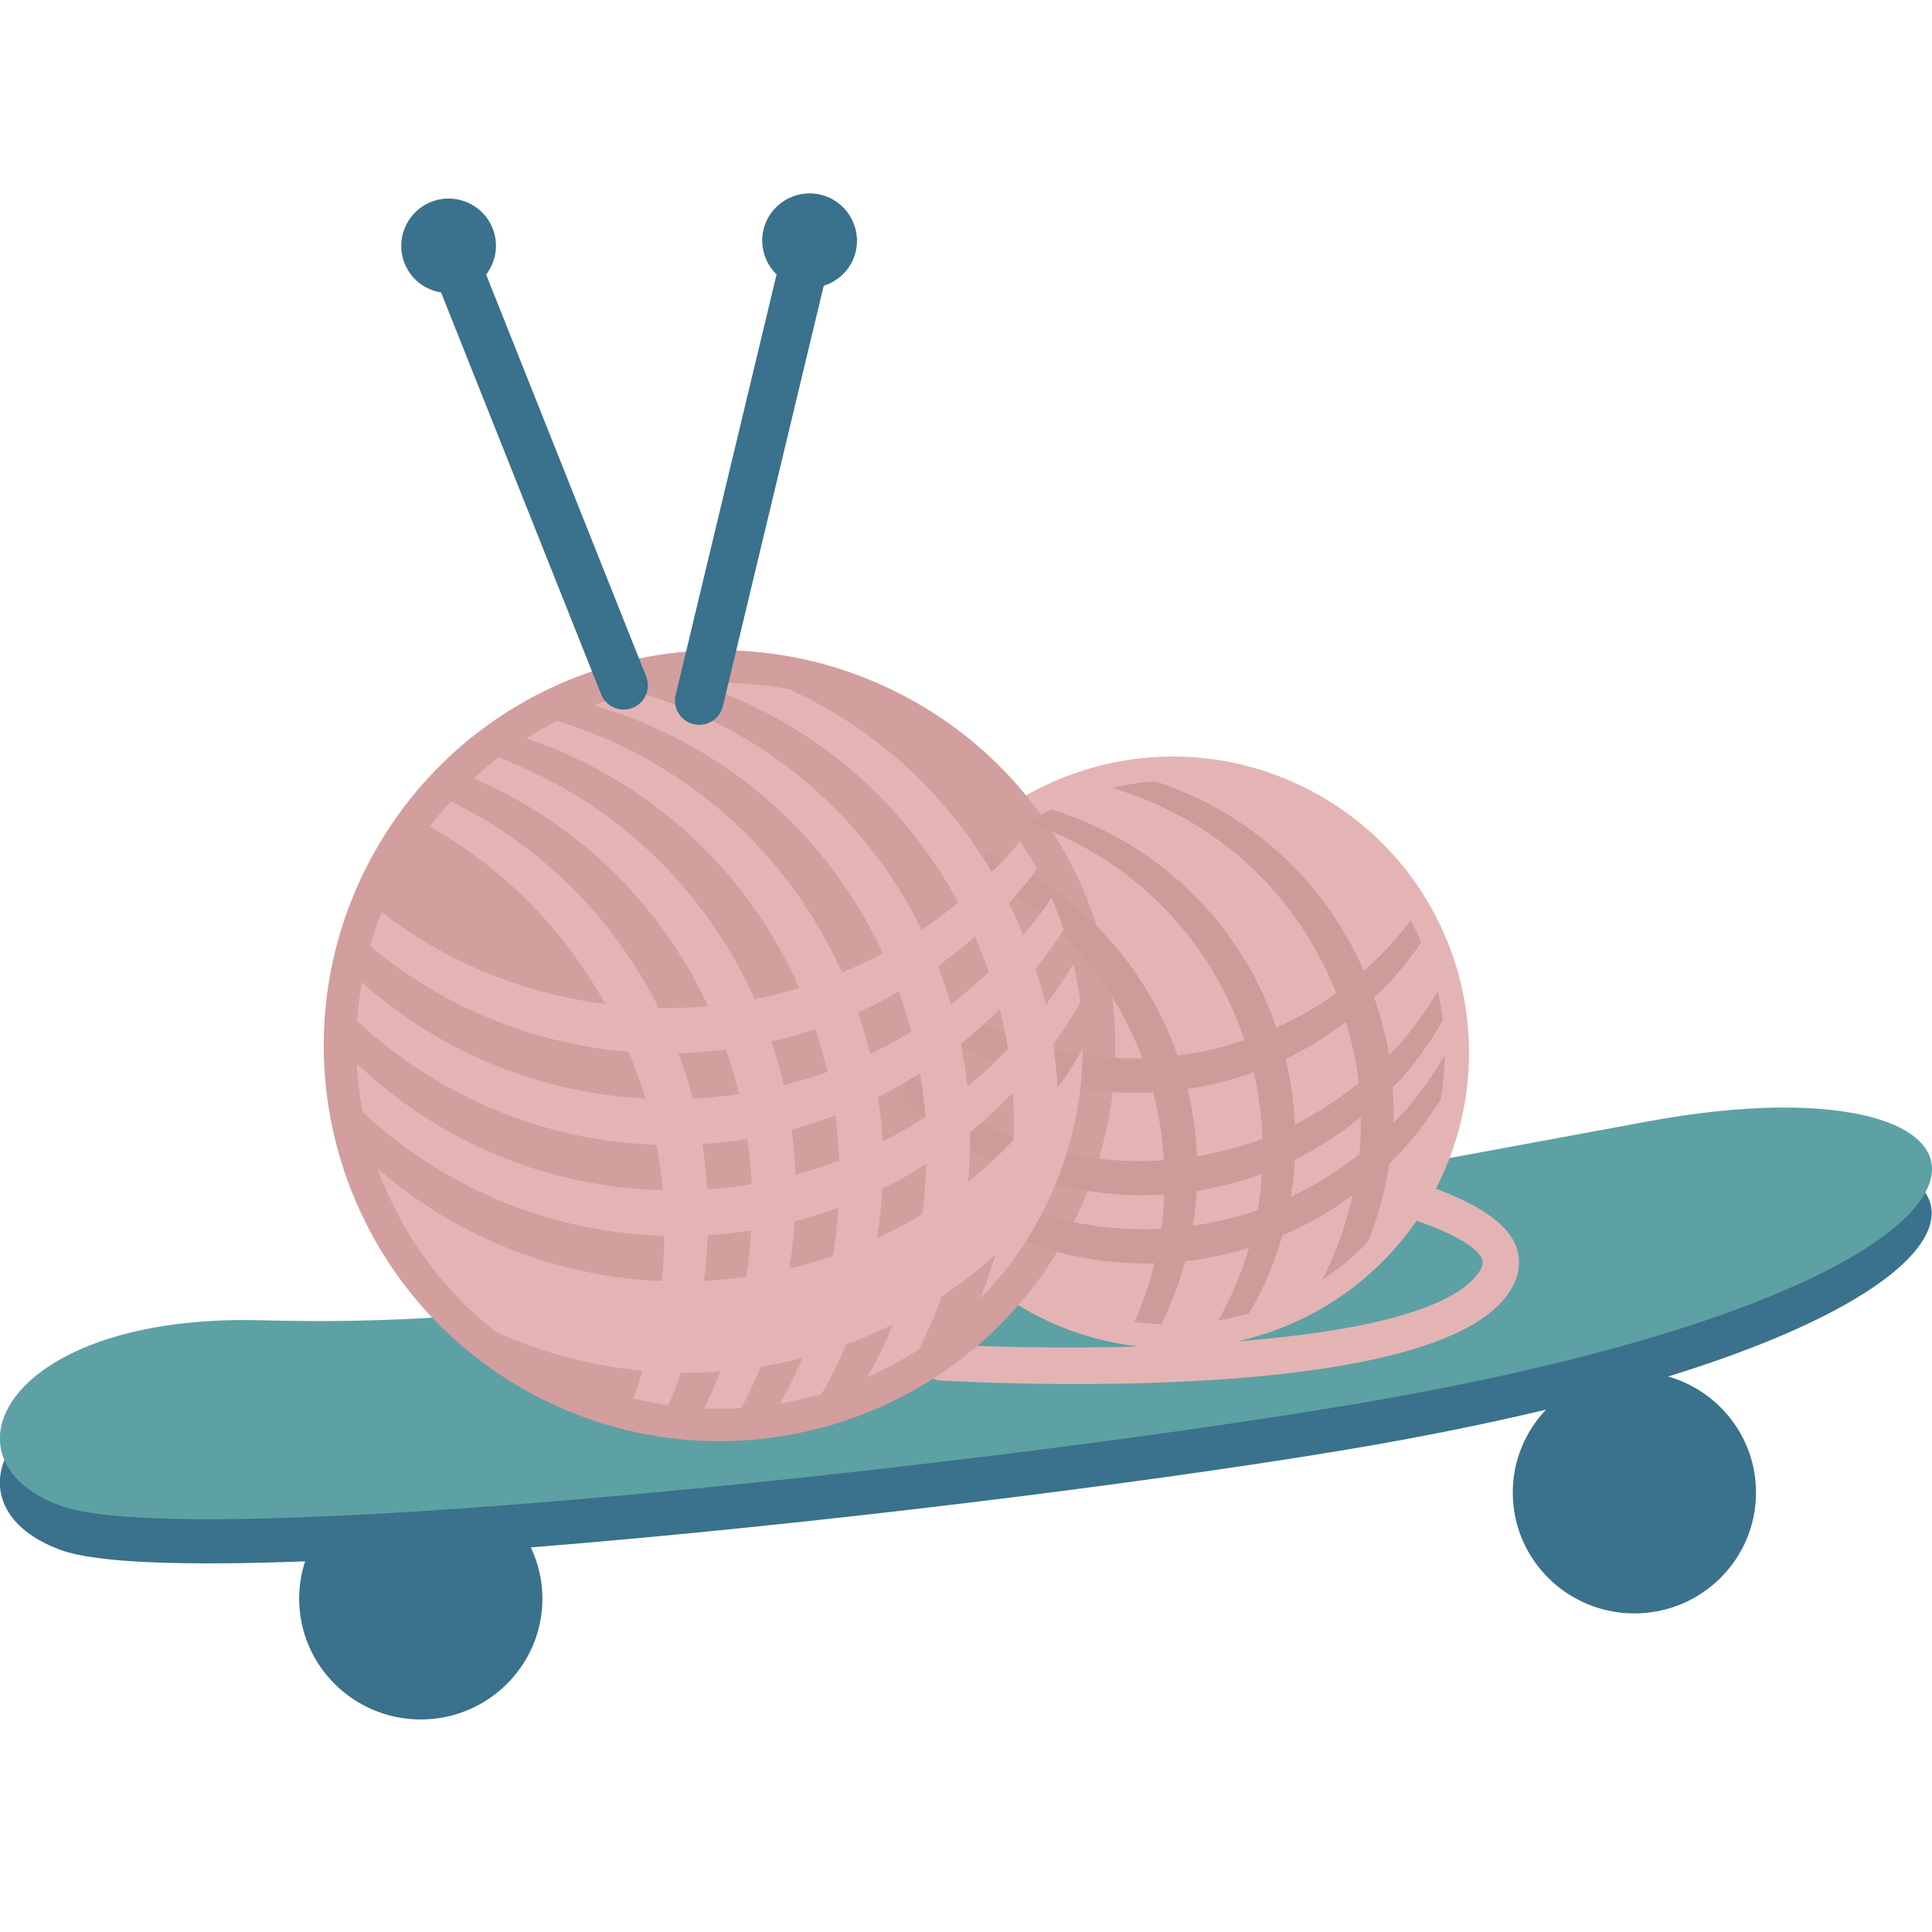 <svg version="1.1" xmlns="http://www.w3.org/2000/svg" xmlns:xlink="http://www.w3.org/1999/xlink" width="100" height="100" viewBox="0 0 100 100">
<g id="avander-in-numbe">
<path id="Shape-5-copy" d="M90.891,77.254 C90.891,80.710 88.072,83.510 84.596,83.510 C81.119,83.510 78.301,80.710 78.301,77.254 C78.301,75.591 78.958,74.083 80.023,72.963 C76.893,73.710 73.377,74.425 69.410,75.082 C58.764,76.845 41.730,78.954 27.476,80.093 C27.856,80.899 28.075,81.794 28.075,82.742 C28.075,86.198 25.256,88.999 21.779,88.999 C18.303,88.999 15.484,86.198 15.484,82.742 C15.484,82.069 15.594,81.422 15.792,80.815 C9.667,81.047 5.017,80.914 3.142,80.227 C-3.416,77.826 0.381,70.279 13.496,70.623 C26.612,70.966 36.844,69.308 85.286,60.332 C102.067,57.223 107.103,64.828 86.344,71.247 C88.969,72.001 90.891,74.402 90.891,77.254 z" fill="#3A718C" />
<path id="Shape-5-copy-2" d="M13.496,68.336 C0.381,67.993 -3.416,75.539 3.142,77.940 C9.699,80.342 50.088,75.996 69.410,72.795 C108.756,66.277 105.649,54.272 85.286,58.045 C36.844,67.021 26.612,68.679 13.496,68.336 z" fill="#5DA1A4" />
<path id="Shape-5-copy-5" d="M53.287,71.617 C50.987,71.577 49.296,71.491 48.702,71.457 C48.184,71.428 47.787,70.985 47.817,70.467 C47.846,69.950 48.280,69.569 48.807,69.583 C51.148,69.715 54.913,69.809 58.937,69.696 C57.089,69.481 55.248,68.940 53.506,68.014 C46.025,64.041 43.186,54.761 47.161,47.290 C51.137,39.816 60.424,36.981 67.903,40.955 C75.333,44.901 78.178,54.083 74.317,61.531 C76.365,62.289 77.926,63.233 78.425,64.399 C78.700,65.043 78.827,66.056 77.867,67.224 C74.438,71.392 60.707,71.746 53.287,71.617 zM73.323,63.184 C71.074,66.449 67.721,68.609 64.044,69.430 C69.635,68.989 74.789,68.009 76.415,66.032 C76.852,65.500 76.744,65.245 76.698,65.136 C76.463,64.587 75.329,63.885 73.323,63.184 z" fill="#E4B4B4" />
<path id="Shape-5-copy-4" d="M19.157,44.517 C24.467,34.534 36.870,30.748 46.859,36.054 C56.848,41.360 60.642,53.753 55.332,63.735 C50.021,73.714 37.619,77.502 27.630,72.195 C17.640,66.888 13.848,54.495 19.157,44.517 z" fill="#D29E9E" />
<path id="Shape-5-copy-7" d="M72.127,58.118 C72.294,57.944 72.471,57.784 72.633,57.601 C73.465,56.661 74.179,55.656 74.778,54.607 C74.772,55.369 74.706,56.133 74.576,56.887 C74.044,57.752 73.436,58.583 72.741,59.369 C72.479,59.665 72.198,59.936 71.920,60.212 C71.706,61.594 71.344,62.970 70.789,64.306 C70.068,65.046 69.276,65.695 68.428,66.249 C69.168,64.832 69.678,63.356 70.010,61.863 C68.871,62.710 67.649,63.402 66.375,63.946 C66.037,65.125 65.575,66.286 64.977,67.411 C64.874,67.606 64.763,67.795 64.654,67.984 C64.125,68.138 63.587,68.261 63.044,68.354 C63.124,68.212 63.206,68.073 63.283,67.929 C63.861,66.842 64.316,65.722 64.651,64.584 C63.572,64.918 62.469,65.153 61.352,65.279 C61.049,66.387 60.637,67.480 60.106,68.544 C59.644,68.525 59.182,68.482 58.720,68.417 C59.166,67.427 59.505,66.412 59.759,65.388 C55.930,65.482 52.063,64.367 48.794,61.991 C48.244,61.118 47.794,60.197 47.453,59.243 C51.083,62.400 55.641,63.825 60.112,63.601 C60.196,63.011 60.238,62.419 60.262,61.828 C55.663,62.126 50.952,60.669 47.236,57.385 C47.109,57.273 46.987,57.155 46.863,57.041 C46.750,56.422 46.676,55.799 46.645,55.171 C46.805,55.322 46.962,55.474 47.127,55.619 C50.868,58.925 55.617,60.376 60.245,60.053 C60.175,58.862 59.983,57.686 59.683,56.539 C55.165,56.767 50.559,55.310 46.910,52.086 C46.886,52.066 46.864,52.043 46.840,52.022 C46.923,51.552 47.029,51.085 47.161,50.622 C50.627,53.527 54.898,54.881 59.122,54.776 C57.646,50.836 54.794,47.398 50.793,45.272 C50.624,45.181 50.452,45.100 50.282,45.016 C50.565,44.705 50.863,44.409 51.170,44.127 C51.613,44.318 52.053,44.524 52.487,44.754 C56.616,46.948 59.518,50.540 60.950,54.637 C62.126,54.486 63.287,54.223 64.417,53.843 C63.017,49.646 60.083,45.956 55.874,43.720 C55.006,43.259 54.116,42.879 53.214,42.574 C53.606,42.328 54.008,42.104 54.419,41.899 C55.489,42.228 56.543,42.659 57.567,43.202 C61.734,45.416 64.649,49.054 66.065,53.196 C67.144,52.709 68.183,52.113 69.163,51.405 C67.659,47.580 64.863,44.244 60.955,42.167 C59.844,41.578 58.701,41.118 57.538,40.782 C58.283,40.610 59.041,40.495 59.806,40.446 C60.771,40.760 61.721,41.158 62.648,41.650 C66.340,43.611 69.038,46.697 70.596,50.254 C71.114,49.791 71.617,49.303 72.090,48.771 C72.414,48.403 72.717,48.023 73.006,47.638 C73.212,48.008 73.399,48.385 73.570,48.769 C73.153,49.378 72.699,49.970 72.198,50.537 C71.856,50.924 71.494,51.281 71.126,51.632 C71.458,52.599 71.735,53.585 71.900,54.596 C72.071,54.419 72.251,54.256 72.416,54.069 C73.184,53.200 73.848,52.277 74.417,51.315 C74.533,51.811 74.620,52.314 74.681,52.820 C74.079,53.877 73.362,54.889 72.525,55.835 C72.385,55.992 72.231,56.130 72.087,56.281 C72.129,56.891 72.149,57.503 72.127,58.118 zM70.432,57.819 C69.363,58.692 68.221,59.437 67.016,60.028 C66.980,60.667 66.922,61.305 66.817,61.942 C68.066,61.359 69.252,60.618 70.360,59.736 C70.422,59.096 70.438,58.457 70.432,57.819 zM65.314,60.761 C64.217,61.164 63.086,61.460 61.939,61.642 C61.903,62.243 61.848,62.843 61.751,63.441 C62.887,63.280 64.008,63.011 65.099,62.633 C65.209,62.010 65.272,61.386 65.314,60.761 zM61.954,59.851 C63.107,59.659 64.243,59.353 65.345,58.937 C65.305,57.776 65.153,56.624 64.893,55.499 C63.778,55.901 62.629,56.187 61.464,56.363 C61.739,57.503 61.906,58.672 61.954,59.851 zM67.026,58.199 C68.190,57.616 69.296,56.894 70.331,56.046 C70.213,54.972 69.970,53.921 69.664,52.888 C68.680,53.642 67.636,54.286 66.543,54.809 C66.810,55.918 66.973,57.053 67.026,58.199 z" fill="#CF9A9A" />
<path id="Shape-5-copy-6" d="M56.041,54.288 C56.033,55.306 55.945,56.327 55.772,57.334 C55.450,57.858 55.100,58.369 54.734,58.873 C54.734,58.873 54.734,58.873 54.734,58.873 C55.100,58.369 55.450,57.858 55.772,57.334 C55.502,58.910 55.030,60.457 54.354,61.939 C54.349,61.944 54.344,61.950 54.340,61.955 C54.187,62.289 54.029,62.622 53.855,62.951 C52.996,64.563 51.930,65.997 50.713,67.243 C51.029,66.482 51.294,65.712 51.527,64.937 C50.647,65.727 49.725,66.449 48.760,67.087 C48.415,68.016 48.030,68.936 47.560,69.837 C46.706,70.395 45.807,70.879 44.879,71.289 C44.991,71.093 45.106,70.900 45.213,70.699 C45.590,69.992 45.923,69.273 46.222,68.547 C45.427,68.942 44.617,69.297 43.790,69.598 C43.531,70.200 43.264,70.801 42.951,71.389 C42.813,71.649 42.666,71.901 42.520,72.154 C41.813,72.360 41.095,72.524 40.369,72.649 C40.475,72.459 40.587,72.273 40.689,72.081 C41.002,71.493 41.269,70.892 41.529,70.290 C40.818,70.472 40.102,70.621 39.381,70.738 C39.094,71.422 38.783,72.103 38.428,72.772 C38.407,72.809 38.385,72.844 38.365,72.882 C37.728,72.921 37.087,72.927 36.446,72.902 C36.761,72.271 37.033,71.629 37.287,70.985 C36.611,71.034 35.934,71.058 35.256,71.050 C35.052,71.614 34.844,72.178 34.594,72.732 C33.985,72.645 33.377,72.528 32.773,72.382 C32.960,71.908 33.110,71.427 33.264,70.948 C30.681,70.704 28.124,70.050 25.706,68.962 C25.394,68.721 25.085,68.469 24.784,68.204 C23.413,66.994 22.267,65.624 21.337,64.150 C20.602,62.985 20.003,61.755 19.547,60.480 C23.800,64.180 29.008,66.098 34.254,66.313 C34.341,65.532 34.376,64.752 34.387,63.972 C28.987,63.813 23.611,61.846 19.257,58.000 C19.087,57.850 18.925,57.692 18.760,57.538 C18.608,56.713 18.510,55.881 18.468,55.043 C18.680,55.243 18.891,55.446 19.111,55.641 C23.483,59.503 28.883,61.469 34.304,61.613 C34.237,60.821 34.121,60.035 33.976,59.255 C28.617,59.071 23.288,57.101 18.966,53.282 C18.802,53.137 18.648,52.985 18.489,52.838 C18.534,52.168 18.612,51.499 18.729,50.837 C18.760,50.864 18.789,50.895 18.821,50.922 C23.028,54.639 28.190,56.589 33.404,56.860 C33.163,56.039 32.866,55.234 32.539,54.441 C27.768,54.047 23.076,52.252 19.157,48.966 C19.325,48.373 19.524,47.786 19.753,47.207 C23.218,49.886 27.229,51.450 31.337,51.973 C29.271,48.245 26.210,45.020 22.239,42.789 C22.583,42.333 22.944,41.895 23.324,41.479 C23.552,41.591 23.781,41.700 24.007,41.821 C28.543,44.230 31.961,47.905 34.095,52.176 C34.949,52.186 35.803,52.159 36.653,52.079 C34.544,47.553 31.014,43.650 26.269,41.129 C25.690,40.822 25.102,40.547 24.511,40.292 C24.928,39.911 25.360,39.549 25.806,39.209 C26.728,39.560 27.639,39.965 28.532,40.439 C33.390,43.020 36.970,47.054 39.061,51.718 C39.839,51.564 40.608,51.367 41.369,51.136 C39.284,46.427 35.690,42.350 30.793,39.748 C29.634,39.132 28.446,38.625 27.240,38.217 C27.763,37.889 28.302,37.589 28.851,37.317 C30.279,37.756 31.687,38.331 33.056,39.056 C37.916,41.639 41.490,45.676 43.580,50.341 C44.298,50.044 45.002,49.708 45.693,49.338 C43.587,44.806 40.069,40.890 35.317,38.366 C33.825,37.573 32.286,36.959 30.725,36.505 C31.473,36.230 32.239,36.003 33.016,35.824 C34.568,36.274 36.097,36.888 37.579,37.674 C42.148,40.102 45.575,43.817 47.704,48.128 C48.354,47.692 48.985,47.221 49.597,46.715 C47.448,42.713 44.153,39.275 39.841,36.984 C38.603,36.328 37.333,35.796 36.045,35.375 C37.640,35.271 39.257,35.368 40.858,35.681 C41.275,35.873 41.691,36.074 42.103,36.294 C46.087,38.410 49.188,41.514 51.331,45.133 C51.658,44.803 51.994,44.486 52.305,44.134 C52.474,43.943 52.634,43.746 52.796,43.551 C53.112,44.016 53.403,44.495 53.675,44.980 C53.288,45.496 52.884,46.003 52.450,46.494 C52.373,46.581 52.287,46.654 52.209,46.741 C52.479,47.288 52.736,47.842 52.964,48.407 C53.486,47.786 53.979,47.149 54.428,46.492 C54.663,47.025 54.874,47.568 55.058,48.118 C54.617,48.816 54.123,49.491 53.603,50.152 C53.798,50.766 53.990,51.383 54.136,52.011 C54.648,51.322 55.129,50.618 55.560,49.893 C55.713,50.555 55.830,51.225 55.912,51.902 C55.490,52.643 55.020,53.365 54.512,54.069 C54.618,54.817 54.701,55.569 54.737,56.326 C55.210,55.664 55.644,54.983 56.041,54.288 zM52.176,54.295 C52.065,53.599 51.913,52.912 51.742,52.230 C51.098,52.876 50.429,53.482 49.729,54.041 C49.875,54.765 49.998,55.495 50.077,56.232 C50.808,55.635 51.508,54.990 52.176,54.295 zM47.940,60.250 C47.201,60.719 46.445,61.152 45.667,61.532 C45.620,62.385 45.543,63.237 45.402,64.087 C46.196,63.717 46.975,63.310 47.731,62.849 C47.854,61.983 47.912,61.115 47.940,60.250 zM45.452,56.774 C45.561,57.541 45.647,58.312 45.683,59.088 C46.440,58.710 47.178,58.284 47.898,57.821 C47.845,57.058 47.745,56.302 47.621,55.551 C46.914,55.997 46.192,56.409 45.452,56.774 zM40.971,58.462 C41.072,59.238 41.148,60.018 41.173,60.804 C41.938,60.600 42.693,60.355 43.437,60.074 C43.410,59.291 43.333,58.513 43.231,57.740 C42.488,58.017 41.734,58.260 40.971,58.462 zM43.396,62.511 C42.651,62.784 41.895,63.022 41.130,63.220 C41.074,64.037 40.991,64.853 40.849,65.667 C41.611,65.485 42.365,65.267 43.108,65.010 C43.255,64.179 43.339,63.345 43.396,62.511 zM38.880,63.688 C38.136,63.806 37.386,63.887 36.634,63.936 C36.602,64.724 36.544,65.513 36.433,66.301 C37.167,66.265 37.899,66.193 38.629,66.089 C38.759,65.291 38.832,64.489 38.880,63.688 zM38.902,61.295 C38.869,60.509 38.787,59.728 38.679,58.952 C37.907,59.077 37.129,59.166 36.349,59.217 C36.471,59.994 36.567,60.776 36.613,61.564 C37.379,61.511 38.143,61.421 38.902,61.295 zM35.866,56.869 C36.663,56.829 37.460,56.754 38.250,56.634 C38.063,55.855 37.833,55.086 37.569,54.328 C36.756,54.432 35.939,54.494 35.118,54.514 C35.406,55.286 35.658,56.071 35.866,56.869 zM40.570,56.172 C41.334,55.978 42.090,55.750 42.835,55.481 C42.663,54.733 42.446,53.996 42.203,53.268 C41.452,53.520 40.693,53.734 39.925,53.911 C40.174,54.654 40.394,55.407 40.570,56.172 zM45.040,54.561 C45.767,54.212 46.478,53.822 47.173,53.397 C46.990,52.695 46.764,52.004 46.518,51.321 C45.829,51.720 45.123,52.080 44.403,52.405 C44.645,53.114 44.864,53.832 45.040,54.561 zM49.229,51.979 C49.903,51.462 50.552,50.898 51.178,50.300 C50.966,49.681 50.721,49.073 50.459,48.473 C49.842,49.024 49.203,49.534 48.544,50.010 C48.798,50.658 49.032,51.312 49.229,51.979 zM50.206,58.603 C50.213,59.456 50.190,60.313 50.106,61.168 C50.933,60.512 51.721,59.788 52.471,59.008 C52.502,58.185 52.476,57.366 52.423,56.550 C51.720,57.289 50.979,57.973 50.206,58.603 z" fill="#E4B4B4" />
<path id="Shape-5-copy-3" d="M42.636,14.791 C42.636,14.791 37.413,36.556 37.413,36.556 C37.272,37.138 36.747,37.527 36.171,37.517 C36.082,37.516 35.991,37.505 35.900,37.483 C35.225,37.321 34.811,36.644 34.972,35.971 C34.972,35.971 40.195,14.206 40.195,14.206 C39.600,13.623 39.311,12.758 39.519,11.890 C39.835,10.574 41.160,9.762 42.476,10.078 C43.793,10.394 44.605,11.717 44.290,13.033 C44.081,13.901 43.430,14.541 42.636,14.791 zM32.258,36.726 C31.767,36.718 31.306,36.420 31.113,35.936 C31.113,35.936 22.831,15.138 22.831,15.138 C22.009,15.004 21.273,14.464 20.943,13.634 C20.442,12.376 21.056,10.951 22.314,10.451 C23.573,9.951 24.999,10.565 25.500,11.823 C25.831,12.652 25.667,13.550 25.162,14.212 C25.162,14.212 33.444,35.010 33.444,35.010 C33.700,35.653 33.387,36.382 32.742,36.637 C32.583,36.700 32.419,36.729 32.258,36.726 z" fill="#3A718C" />
</g>
</svg>
